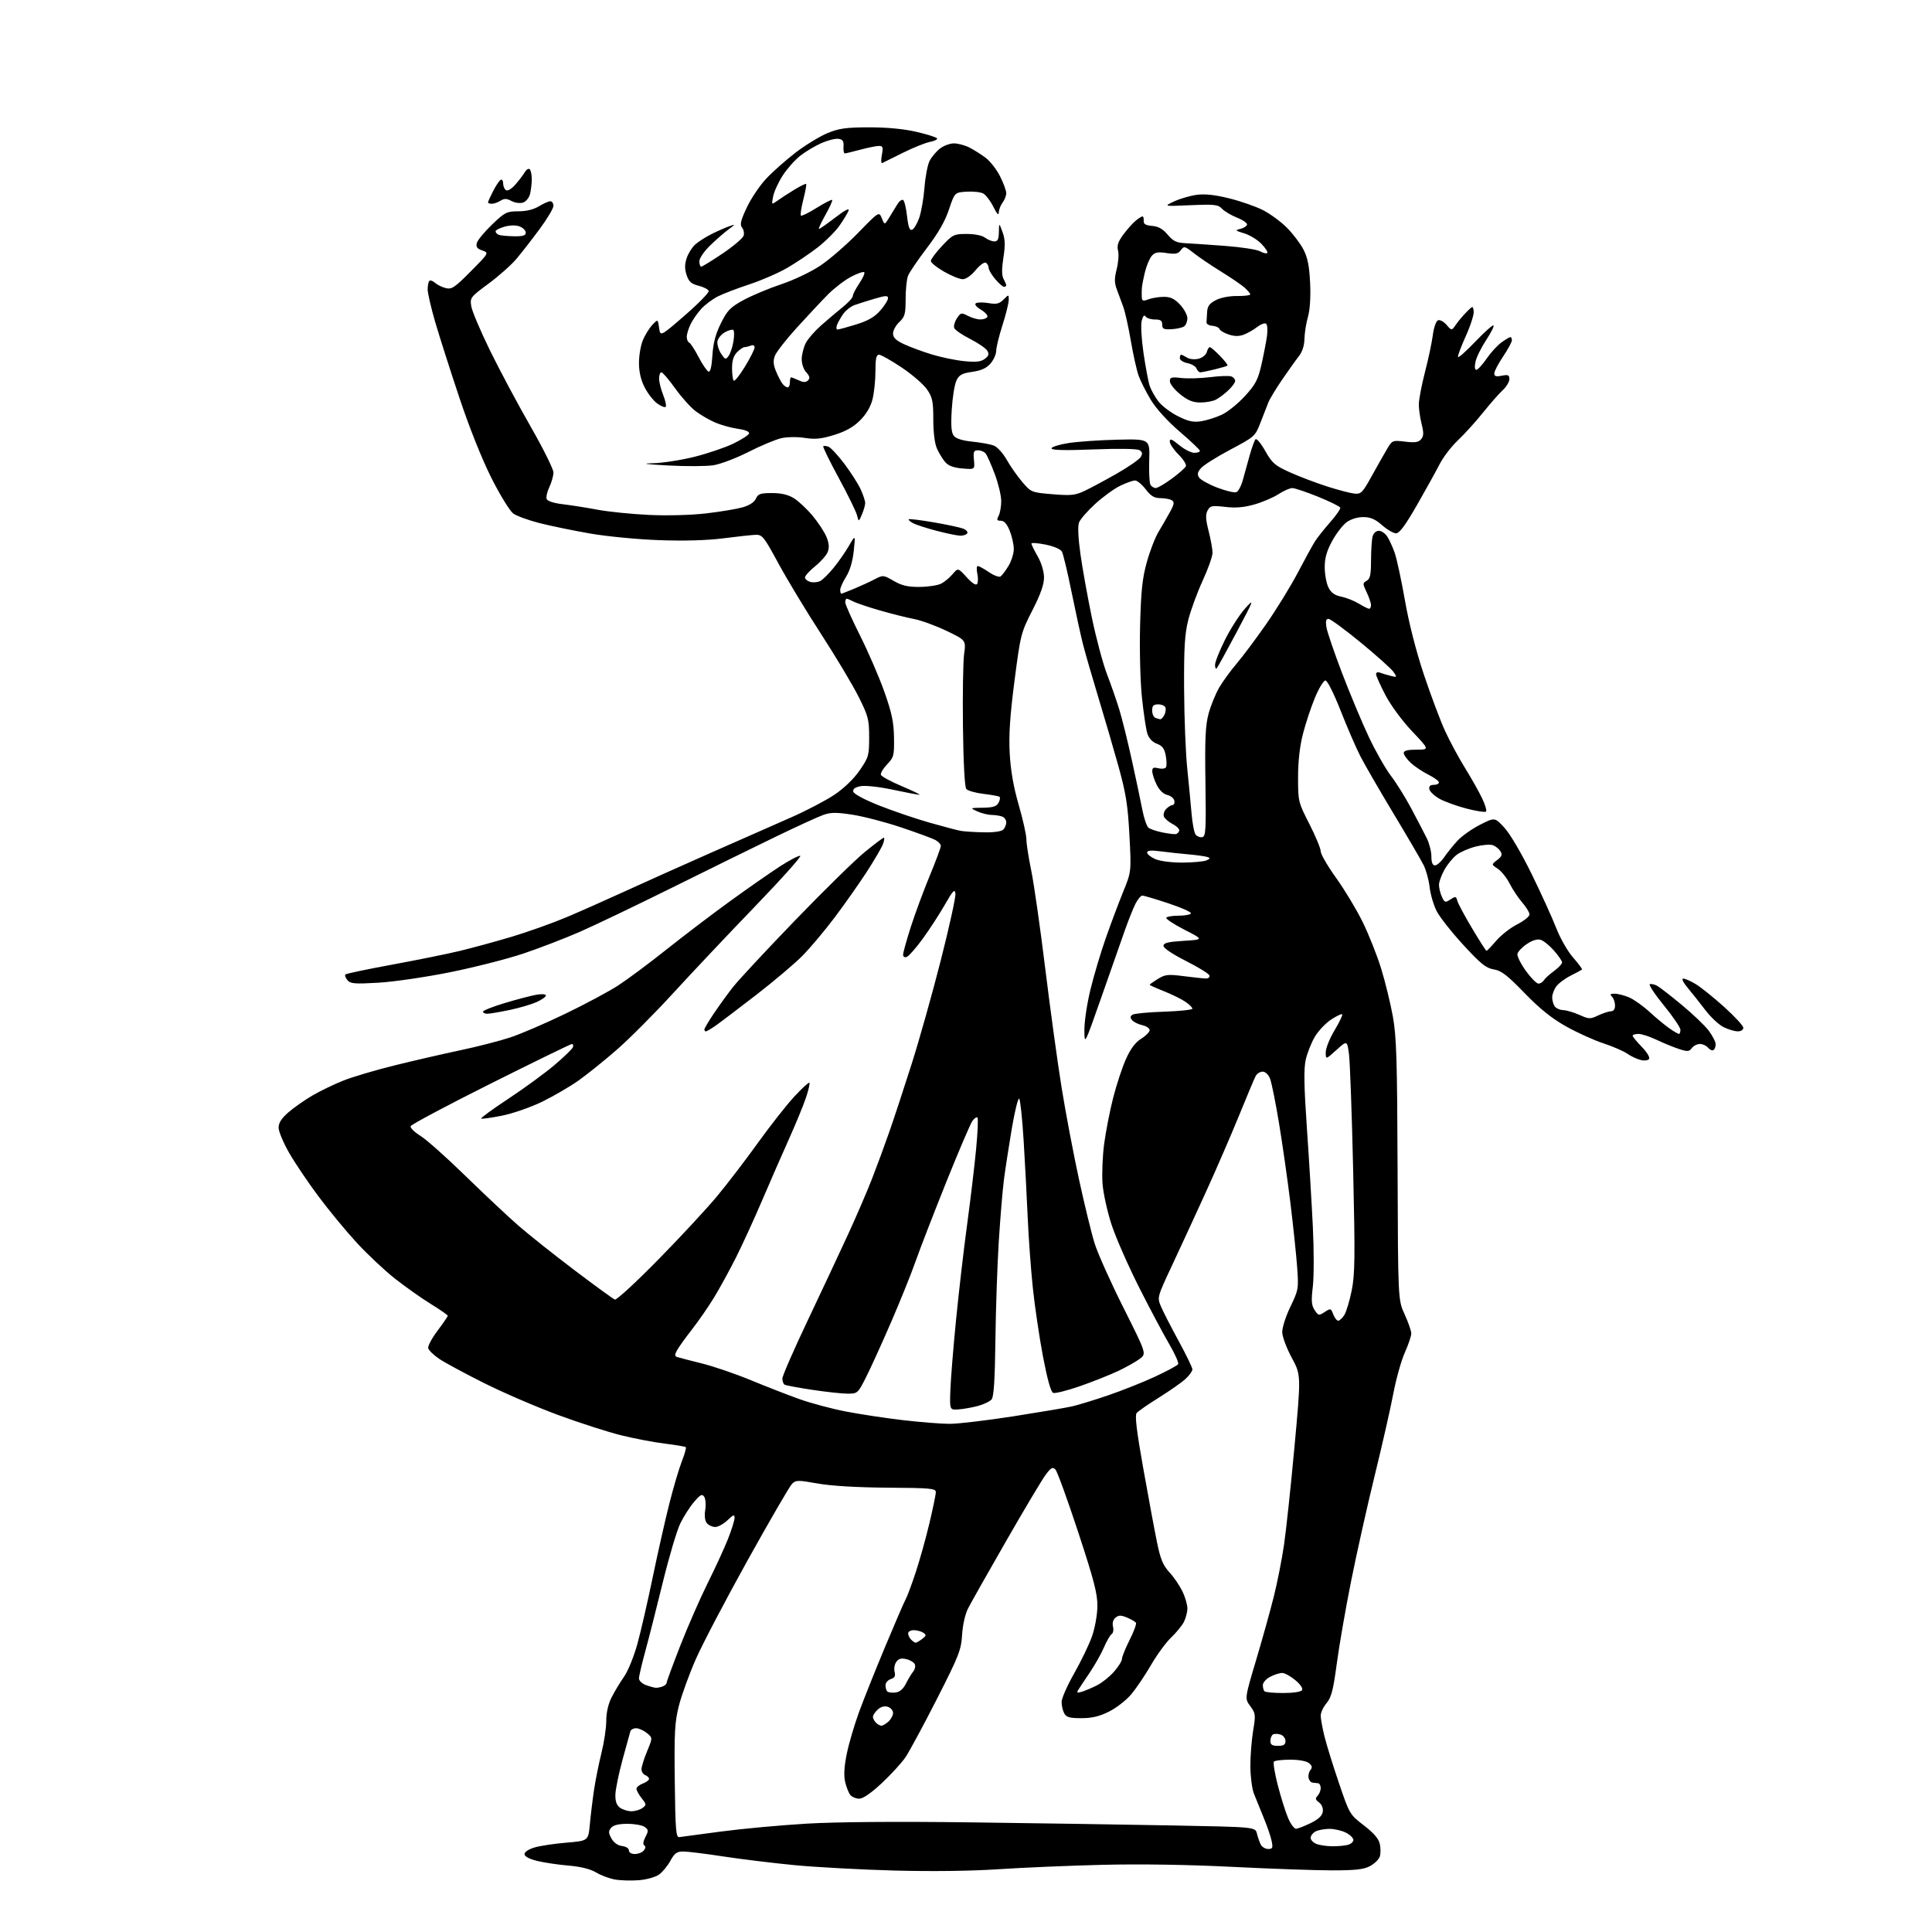 <?xml version="1.0" encoding="UTF-8" standalone="no"?>
<svg 
  version="1.1" 
  xmlns="http://www.w3.org/2000/svg" 
  xmlns:xlink="http://www.w3.org/1999/xlink" 
  xmlns:svg="http://www.w3.org/2000/svg"
  xmlns:rdf="http://www.w3.org/1999/02/22-rdf-syntax-ns#"
  xmlns:cc="http://creativecommons.org/ns#"
  xmlns:dc="http://purl.org/dc/elements/1.1/"
  viewBox="0 0 768 768"
  width="768"
  height="768"
>
<style>svg {background-color: white; }</style>"
<path stroke="none" fill="black" fill-rule="evenodd" d="M254.00,747.41C250.97,747.65 246.68,747.53 244.46,747.14C242.24,746.74 238.86,745.48 236.96,744.33C234.70,742.97 230.90,742.02 225.98,741.60C221.85,741.25 216.22,740.41 213.48,739.73C210.33,738.95 208.50,737.96 208.50,737.03C208.50,736.18 210.18,735.07 212.50,734.39C214.70,733.74 220.41,732.88 225.18,732.48C233.87,731.75 233.87,731.75 234.48,725.13C234.82,721.48 235.56,715.35 236.14,711.50C236.71,707.65 238.04,701.05 239.09,696.83C240.14,692.62 241.00,686.86 241.00,684.04C241.00,680.79 241.78,677.38 243.13,674.71C244.31,672.39 246.53,668.70 248.08,666.50C249.63,664.30 252.00,658.45 253.37,653.50C254.73,648.55 257.47,636.64 259.46,627.02C261.45,617.41 264.42,604.25 266.06,597.77C267.69,591.30 269.94,583.69 271.05,580.87C272.16,578.05 272.87,575.53 272.62,575.28C272.36,575.03 268.64,574.40 264.33,573.87C260.02,573.34 252.22,571.86 247.00,570.57C241.78,569.29 230.53,565.67 222.00,562.53C213.47,559.39 200.24,553.70 192.60,549.88C184.95,546.06 176.86,541.69 174.61,540.18C172.36,538.67 170.38,536.73 170.21,535.87C170.05,535.02 171.73,531.89 173.96,528.93C176.18,525.98 178.00,523.32 177.99,523.03C177.99,522.74 174.95,520.63 171.24,518.34C167.53,516.05 161.10,511.50 156.93,508.22C152.77,504.93 145.91,498.48 141.68,493.87C137.46,489.27 130.64,481.00 126.54,475.50C122.43,470.00 117.20,462.23 114.91,458.23C112.62,454.23 110.75,449.74 110.75,448.26C110.75,446.37 111.91,444.55 114.62,442.19C116.76,440.34 121.00,437.36 124.05,435.56C127.10,433.77 132.62,431.09 136.32,429.61C140.02,428.13 149.22,425.39 156.77,423.53C164.32,421.66 176.12,418.95 183.00,417.49C189.88,416.04 198.88,413.72 203.00,412.34C207.12,410.97 216.90,406.76 224.73,402.98C232.55,399.21 242.00,394.15 245.73,391.74C249.45,389.32 258.12,382.87 265.00,377.39C271.88,371.91 283.26,363.26 290.31,358.16C297.36,353.06 306.26,346.85 310.10,344.37C313.93,341.89 317.55,340.02 318.12,340.21C318.70,340.40 310.52,349.55 299.93,360.53C289.34,371.51 274.71,387.02 267.41,395.00C260.11,402.98 250.07,413.04 245.10,417.36C240.13,421.69 233.28,427.19 229.88,429.59C226.48,431.98 220.05,435.73 215.60,437.91C211.13,440.10 203.97,442.60 199.62,443.48C195.28,444.35 191.54,444.87 191.29,444.63C191.05,444.38 195.95,440.82 202.17,436.71C208.40,432.59 216.62,426.59 220.42,423.37C224.23,420.14 227.53,416.94 227.76,416.25C227.98,415.56 227.79,415.00 227.33,415.01C226.88,415.01 212.34,422.10 195.03,430.76C177.73,439.42 163.41,447.04 163.22,447.70C163.03,448.35 164.81,450.09 167.18,451.56C169.56,453.03 177.57,460.17 185.00,467.42C192.43,474.66 201.88,483.54 206.00,487.14C210.12,490.73 220.18,498.73 228.35,504.91C236.52,511.09 243.75,516.35 244.41,516.60C245.07,516.86 252.81,509.74 261.60,500.78C270.40,491.83 280.95,480.45 285.06,475.50C289.17,470.55 296.50,460.97 301.35,454.21C306.20,447.46 312.67,439.23 315.72,435.94C318.77,432.64 321.48,430.15 321.74,430.40C321.99,430.66 321.41,433.26 320.44,436.19C319.47,439.11 316.46,446.45 313.75,452.50C311.03,458.55 306.20,469.60 303.01,477.06C299.83,484.51 295.14,494.74 292.60,499.80C290.06,504.85 286.13,512.03 283.87,515.74C281.60,519.46 277.62,525.22 275.02,528.54C272.42,531.87 269.76,535.58 269.10,536.81C268.16,538.56 268.18,539.12 269.21,539.45C269.92,539.68 274.32,540.83 279.00,541.99C283.68,543.15 292.45,546.15 298.50,548.66C304.55,551.16 313.23,554.54 317.79,556.17C322.35,557.79 330.65,560.01 336.25,561.10C341.84,562.18 352.06,563.73 358.95,564.53C365.85,565.34 374.21,566.00 377.55,566.00C380.88,566.00 392.24,564.65 402.80,563.01C413.35,561.36 423.90,559.58 426.24,559.04C428.58,558.51 435.00,556.54 440.50,554.67C446.00,552.79 454.38,549.46 459.11,547.26C463.85,545.06 467.99,542.82 468.32,542.29C468.65,541.76 467.08,538.21 464.85,534.41C462.61,530.61 457.24,520.52 452.93,512.00C448.62,503.48 443.68,492.26 441.95,487.09C440.23,481.91 438.58,474.48 438.28,470.58C437.99,466.68 438.27,459.53 438.92,454.70C439.56,449.87 441.16,441.67 442.48,436.47C443.80,431.27 446.09,424.31 447.58,421.00C449.43,416.87 451.33,414.34 453.64,412.91C455.49,411.77 457.00,410.23 457.00,409.50C457.00,408.76 455.68,407.87 454.07,407.52C452.46,407.16 450.64,406.27 450.02,405.52C449.19,404.52 449.23,403.97 450.20,403.35C450.92,402.90 456.56,402.36 462.75,402.16C468.94,401.95 474.00,401.41 474.00,400.96C474.00,400.51 472.76,399.28 471.25,398.24C469.74,397.20 465.91,395.31 462.75,394.05C459.59,392.80 457.00,391.63 457.00,391.47C457.00,391.30 458.47,390.26 460.26,389.15C463.15,387.36 464.30,387.23 470.51,388.03C474.35,388.53 478.33,388.95 479.33,388.97C480.36,388.99 480.99,388.45 480.76,387.75C480.54,387.06 476.34,384.48 471.43,382.00C466.16,379.34 462.50,376.89 462.50,376.00C462.50,374.83 464.28,374.39 470.50,374.00C478.50,373.50 478.50,373.50 470.81,369.56C466.58,367.39 463.34,365.26 463.62,364.81C463.89,364.36 466.09,364.00 468.50,364.00C470.91,364.00 473.13,363.60 473.43,363.12C473.72,362.64 469.73,360.84 464.56,359.12C459.38,357.40 454.67,356.00 454.10,356.00C453.52,356.00 452.30,357.44 451.39,359.21C450.48,360.98 448.47,366.04 446.92,370.46C445.38,374.88 441.19,386.82 437.61,397.00C431.11,415.50 431.11,415.50 431.06,409.50C431.03,406.20 432.10,399.00 433.44,393.50C434.77,388.00 437.50,378.82 439.50,373.10C441.50,367.39 444.62,359.06 446.44,354.60C449.74,346.50 449.74,346.50 448.96,332.00C448.32,319.94 447.58,315.31 444.57,304.50C442.58,297.35 438.97,284.98 436.54,277.00C434.12,269.02 431.41,259.65 430.52,256.18C429.63,252.70 427.59,243.34 425.97,235.37C424.36,227.41 422.63,220.16 422.12,219.25C421.58,218.29 418.84,217.13 415.60,216.48C412.52,215.86 410.00,215.68 410.00,216.08C410.00,216.47 411.12,218.75 412.49,221.15C413.97,223.74 414.99,227.12 415.01,229.50C415.03,232.33 413.68,236.16 410.38,242.63C405.84,251.54 405.67,252.19 403.28,270.63C401.47,284.63 400.98,292.08 401.38,299.50C401.75,306.32 402.89,312.83 404.96,320.00C406.63,325.77 408.00,331.89 408.00,333.59C408.00,335.29 408.87,340.92 409.94,346.09C411.01,351.27 413.51,368.77 415.50,385.00C417.49,401.23 420.43,422.60 422.03,432.50C423.63,442.40 426.72,458.73 428.91,468.78C431.09,478.83 433.89,490.31 435.13,494.28C436.37,498.25 441.51,509.73 446.56,519.78C455.73,538.07 455.73,538.07 453.19,540.07C451.79,541.17 447.91,543.36 444.57,544.95C441.23,546.53 434.35,549.27 429.28,551.03C424.20,552.79 419.42,553.99 418.65,553.70C417.75,553.35 416.33,548.30 414.62,539.33C413.17,531.72 411.35,519.42 410.57,512.00C409.79,504.57 408.87,491.98 408.53,484.00C408.18,476.02 407.46,462.31 406.92,453.52C406.38,444.73 405.58,437.18 405.15,436.75C404.71,436.31 403.38,441.70 402.19,448.73C401.01,455.75 399.60,464.88 399.07,469.00C398.54,473.12 397.62,484.15 397.03,493.50C396.45,502.85 395.84,520.47 395.69,532.65C395.50,548.31 395.06,555.23 394.19,556.27C393.51,557.09 391.06,558.26 388.73,558.89C386.40,559.51 382.93,560.13 381.00,560.26C377.50,560.50 377.50,560.50 377.79,552.50C377.95,548.10 378.97,535.50 380.06,524.50C381.15,513.50 383.13,496.40 384.48,486.50C385.82,476.60 387.42,463.17 388.03,456.66C388.65,450.15 388.89,444.55 388.56,444.23C388.24,443.91 387.34,444.51 386.56,445.57C385.78,446.63 381.08,457.62 376.11,470.00C371.15,482.38 365.68,496.49 363.97,501.37C362.26,506.25 357.91,517.05 354.31,525.37C350.71,533.69 346.24,543.54 344.37,547.25C341.03,553.89 340.91,554.00 336.98,554.00C334.78,554.00 328.43,553.32 322.87,552.48C317.30,551.64 312.35,550.72 311.87,550.42C311.39,550.12 311.00,549.03 311.00,548.00C311.00,546.96 315.55,536.53 321.12,524.81C326.68,513.09 333.89,497.71 337.14,490.64C340.39,483.57 344.66,473.67 346.62,468.64C348.58,463.61 351.67,455.23 353.49,450.00C355.32,444.77 359.32,432.62 362.38,422.99C365.44,413.37 370.68,394.73 374.02,381.58C377.37,368.42 379.97,356.57 379.80,355.23C379.55,353.21 378.86,353.93 375.58,359.65C373.42,363.42 369.48,369.49 366.81,373.15C364.14,376.81 361.29,380.06 360.48,380.37C359.59,380.71 359.00,380.36 359.00,379.48C359.00,378.68 360.37,373.74 362.05,368.50C363.73,363.27 367.10,354.15 369.54,348.24C371.99,342.33 373.99,336.95 373.99,336.29C374.00,335.62 373.03,334.55 371.83,333.91C370.64,333.27 364.53,331.02 358.24,328.91C351.96,326.80 343.23,324.53 338.86,323.86C332.38,322.86 330.20,322.89 327.20,323.97C325.16,324.70 316.75,328.55 308.50,332.54C300.25,336.52 281.80,345.59 267.50,352.69C253.20,359.78 236.55,367.76 230.50,370.41C224.45,373.05 214.32,376.95 208.00,379.07C201.68,381.19 188.62,384.51 179.00,386.46C169.38,388.40 156.54,390.28 150.49,390.64C140.93,391.19 139.29,391.06 138.10,389.61C137.34,388.70 136.98,387.68 137.31,387.36C137.64,387.03 145.91,385.29 155.70,383.49C165.49,381.69 177.55,379.25 182.50,378.07C187.45,376.89 196.81,374.34 203.29,372.41C209.78,370.47 219.68,366.94 225.29,364.57C230.91,362.19 241.12,357.66 248.00,354.50C254.88,351.34 270.18,344.48 282.00,339.25C293.82,334.03 308.45,327.58 314.50,324.92C320.55,322.26 328.31,318.20 331.74,315.89C335.58,313.30 339.42,309.59 341.74,306.22C345.29,301.06 345.50,300.33 345.50,293.05C345.50,286.00 345.15,284.64 341.28,276.92C338.96,272.29 332.25,261.07 326.37,252.00C320.48,242.93 312.87,230.32 309.45,224.00C303.68,213.34 303.02,212.51 300.36,212.60C298.79,212.66 293.02,213.28 287.54,213.99C281.11,214.82 272.08,215.08 262.04,214.72C253.38,214.41 241.19,213.24 234.50,212.07C227.90,210.92 218.90,209.06 214.50,207.95C210.10,206.83 205.39,205.11 204.03,204.13C202.67,203.14 198.78,196.81 195.38,190.07C191.61,182.59 186.62,170.12 182.63,158.15C179.02,147.34 174.70,133.83 173.03,128.12C171.36,122.41 170.00,116.52 170.00,115.04C170.00,113.55 170.30,112.03 170.67,111.66C171.04,111.30 172.05,111.64 172.92,112.42C173.79,113.20 175.71,114.15 177.19,114.52C179.57,115.11 180.73,114.33 187.15,107.85C194.41,100.52 194.41,100.52 191.70,99.56C189.61,98.83 189.12,98.14 189.56,96.56C189.87,95.42 192.60,92.14 195.61,89.25C200.71,84.37 201.44,84.00 206.02,84.00C209.19,84.00 212.12,83.29 214.23,82.00C216.03,80.91 218.06,80.01 218.75,80.00C219.44,80.00 220.00,80.82 220.00,81.83C220.00,82.83 217.52,86.99 214.49,91.08C211.47,95.16 207.34,100.47 205.32,102.87C203.30,105.28 198.30,109.72 194.21,112.75C186.97,118.10 186.79,118.33 187.35,121.79C187.67,123.74 191.03,131.67 194.83,139.42C198.63,147.16 205.84,160.68 210.87,169.45C215.89,178.22 220.00,186.48 220.00,187.80C220.00,189.12 219.28,191.72 218.39,193.59C217.50,195.46 217.02,197.61 217.31,198.37C217.63,199.20 220.15,200.02 223.67,200.43C226.88,200.81 233.10,201.79 237.50,202.61C241.90,203.44 251.12,204.37 258.00,204.69C265.33,205.03 274.72,204.78 280.71,204.08C286.33,203.43 292.85,202.34 295.21,201.67C297.93,200.89 299.86,199.62 300.49,198.22C301.33,196.32 302.26,196.00 306.87,196.00C310.56,196.00 313.31,196.65 315.58,198.05C317.40,199.18 320.72,202.28 322.96,204.95C325.19,207.62 327.69,211.40 328.50,213.35C329.55,215.85 329.71,217.63 329.05,219.36C328.54,220.70 326.30,223.28 324.06,225.07C321.83,226.87 320.00,228.88 320.00,229.55C320.00,230.22 320.97,231.02 322.16,231.33C323.35,231.64 325.12,231.47 326.09,230.95C327.07,230.43 329.43,228.09 331.35,225.75C333.27,223.41 336.01,219.47 337.45,217.00C340.06,212.50 340.06,212.50 339.38,219.00C338.94,223.14 337.84,226.85 336.35,229.23C335.06,231.28 334.00,233.64 334.00,234.48C334.00,235.32 334.19,236.00 334.42,236.00C334.65,236.00 337.01,235.09 339.67,233.97C342.33,232.86 345.98,231.17 347.79,230.22C351.00,228.55 351.19,228.56 355.29,230.93C358.53,232.80 360.90,233.35 365.58,233.31C368.92,233.28 372.75,232.70 374.08,232.03C375.41,231.36 377.47,229.66 378.66,228.25C380.82,225.69 380.82,225.69 384.28,229.47C386.52,231.92 387.98,232.84 388.44,232.10C388.83,231.47 388.85,229.61 388.49,227.98C388.14,226.34 388.22,225.00 388.69,225.00C389.15,225.00 391.14,226.09 393.09,227.42C395.05,228.75 397.12,229.53 397.70,229.17C398.28,228.80 399.70,226.93 400.87,225.00C402.04,223.07 402.99,220.05 403.00,218.27C403.00,216.49 402.28,213.23 401.39,211.02C400.29,208.27 399.17,207.00 397.86,207.00C396.26,207.00 396.11,206.67 396.96,205.07C397.53,204.00 398.00,201.36 398.00,199.18C398.00,197.01 396.84,192.15 395.41,188.37C393.99,184.59 392.36,180.94 391.79,180.25C391.22,179.56 389.86,179.00 388.77,179.00C387.08,179.00 386.84,179.56 387.16,182.83C387.52,186.66 387.52,186.66 382.51,186.22C379.00,185.91 376.96,185.14 375.69,183.64C374.69,182.46 373.23,180.05 372.44,178.28C371.56,176.32 371.00,171.82 371.00,166.76C371.00,159.58 370.67,157.97 368.52,154.82C367.16,152.82 362.62,148.89 358.44,146.09C354.26,143.29 350.20,141.00 349.42,141.00C348.34,141.00 348.00,142.57 348.00,147.56C348.00,151.16 347.48,156.19 346.84,158.72C346.09,161.71 344.36,164.64 341.90,167.10C339.24,169.76 336.18,171.48 331.62,172.89C326.50,174.47 324.02,174.72 319.95,174.08C317.06,173.62 312.95,173.66 310.64,174.17C308.36,174.68 302.49,177.13 297.60,179.62C292.70,182.11 286.40,184.51 283.60,184.94C280.79,185.38 272.65,185.42 265.50,185.03C256.47,184.54 254.64,184.27 259.50,184.15C263.35,184.05 270.77,182.91 276.00,181.60C281.23,180.30 288.18,177.94 291.45,176.37C294.72,174.79 297.56,172.97 297.76,172.32C297.98,171.59 296.31,170.88 293.31,170.46C290.66,170.08 286.59,168.96 284.27,167.95C281.94,166.95 278.42,164.89 276.44,163.39C274.47,161.88 270.82,157.80 268.34,154.32C265.86,150.85 263.41,148.00 262.91,148.00C262.41,148.00 262.00,149.12 262.00,150.48C262.00,151.84 262.73,154.79 263.63,157.02C264.52,159.26 264.96,161.37 264.61,161.72C264.26,162.08 262.74,161.47 261.23,160.37C259.73,159.28 257.49,156.40 256.25,153.98C254.75,151.04 254.00,147.80 254.00,144.26C254.00,141.33 254.70,137.27 255.55,135.23C256.40,133.19 258.09,130.47 259.30,129.17C261.50,126.82 261.50,126.82 262.00,130.32C262.50,133.82 262.50,133.82 272.30,125.31C277.69,120.63 281.93,116.28 281.72,115.65C281.52,115.02 279.70,114.09 277.70,113.58C274.79,112.85 273.82,111.98 272.94,109.33C272.14,106.91 272.15,105.09 272.95,102.65C273.56,100.80 275.06,98.38 276.28,97.26C277.50,96.14 280.43,94.26 282.78,93.08C285.14,91.89 288.29,90.50 289.78,89.98C292.50,89.04 292.50,89.04 289.50,91.27C287.85,92.50 284.59,95.35 282.25,97.62C279.87,99.93 278.00,102.67 278.00,103.87C278.00,105.04 278.34,106.00 278.75,106.00C279.16,106.00 282.99,103.64 287.26,100.76C291.52,97.88 295.27,94.71 295.59,93.72C295.91,92.72 295.63,91.26 294.98,90.47C294.04,89.34 294.42,87.70 296.83,82.55C298.50,78.98 301.98,73.79 304.57,71.03C307.15,68.27 312.47,63.56 316.38,60.57C320.30,57.59 325.98,54.13 329.00,52.89C333.55,51.02 336.40,50.63 345.50,50.62C352.60,50.61 359.25,51.24 364.25,52.40C368.52,53.39 372.23,54.56 372.49,54.99C372.76,55.43 371.51,56.06 369.70,56.40C367.90,56.74 363.06,58.68 358.96,60.72C354.86,62.76 351.13,64.60 350.68,64.82C350.24,65.03 350.17,63.59 350.55,61.61C351.13,58.51 350.96,58.00 349.36,58.01C348.34,58.02 345.02,58.69 342.00,59.50C338.98,60.31 336.19,60.98 335.81,60.99C335.43,60.99 335.21,59.76 335.31,58.25C335.46,56.10 335.02,55.43 333.29,55.19C332.07,55.01 329.00,55.79 326.46,56.91C323.92,58.04 320.12,60.32 318.02,61.98C315.92,63.65 312.81,67.17 311.11,69.82C309.41,72.47 307.71,76.18 307.34,78.06C306.66,81.47 306.66,81.47 309.08,79.74C310.41,78.79 313.43,76.83 315.80,75.39C318.16,73.94 320.26,72.92 320.46,73.13C320.66,73.33 320.15,76.13 319.33,79.34C318.52,82.55 318.08,85.41 318.37,85.70C318.65,85.99 321.47,84.61 324.63,82.63C327.79,80.66 330.57,79.24 330.81,79.47C331.05,79.71 329.83,82.40 328.11,85.45C326.39,88.50 325.25,91.00 325.57,91.00C325.89,91.00 328.81,88.95 332.06,86.45C335.83,83.56 337.74,82.56 337.32,83.70C336.96,84.69 335.33,87.40 333.69,89.72C332.05,92.04 328.19,95.90 325.10,98.30C322.02,100.70 316.58,104.37 313.02,106.44C309.45,108.52 302.61,111.49 297.82,113.06C293.02,114.63 287.39,116.79 285.30,117.86C283.21,118.94 280.31,121.10 278.86,122.66C277.41,124.22 275.50,126.94 274.61,128.70C273.73,130.46 273.00,132.79 273.00,133.87C273.00,134.95 273.42,135.98 273.94,136.17C274.45,136.35 276.14,138.94 277.70,141.92C279.25,144.90 281.03,147.51 281.65,147.72C282.38,147.96 282.91,145.73 283.19,141.29C283.49,136.40 284.43,132.84 286.55,128.55C289.11,123.38 290.29,122.16 295.50,119.31C298.80,117.50 305.56,114.67 310.52,113.01C315.63,111.30 322.41,108.06 326.17,105.54C329.81,103.10 336.54,97.26 341.11,92.57C349.42,84.04 349.42,84.04 350.53,86.76C351.64,89.48 351.64,89.48 353.48,86.49C354.50,84.85 355.95,82.47 356.71,81.22C357.47,79.96 358.50,79.19 359.00,79.50C359.50,79.81 360.21,82.71 360.57,85.95C361.06,90.27 361.60,91.71 362.57,91.33C363.30,91.05 364.57,88.95 365.38,86.66C366.20,84.37 367.15,78.94 367.49,74.59C367.83,70.24 368.75,65.44 369.54,63.93C370.32,62.42 372.15,60.24 373.61,59.09C375.08,57.94 377.58,57.00 379.18,57.00C380.79,57.00 383.54,57.73 385.30,58.62C387.06,59.51 389.97,61.34 391.76,62.68C393.56,64.02 396.15,67.33 397.51,70.03C398.88,72.73 400.00,75.76 400.00,76.78C400.00,77.79 399.34,79.49 398.53,80.56C397.72,81.63 397.05,83.40 397.03,84.50C397.01,85.82 396.28,85.04 394.88,82.22C393.72,79.87 391.90,77.48 390.85,76.92C389.79,76.35 386.81,76.03 384.22,76.20C379.50,76.50 379.50,76.50 377.23,83.28C375.68,87.94 372.92,92.74 368.41,98.65C364.81,103.38 361.44,108.34 360.93,109.69C360.42,111.03 360.00,115.17 360.00,118.89C360.00,124.81 359.69,125.94 357.50,128.00C356.12,129.29 355.00,131.35 355.00,132.56C355.00,134.19 356.13,135.31 359.25,136.77C361.59,137.87 366.55,139.71 370.27,140.86C374.00,142.01 379.85,143.22 383.27,143.56C388.04,144.03 389.97,143.81 391.50,142.64C393.07,141.45 393.27,140.74 392.44,139.38C391.85,138.43 388.78,136.33 385.62,134.72C382.45,133.12 379.62,131.17 379.32,130.39C379.02,129.62 379.50,127.89 380.38,126.55C381.88,124.26 382.15,124.20 384.74,125.55C386.26,126.34 388.49,126.99 389.69,126.99C390.90,127.00 392.16,126.56 392.49,126.02C392.83,125.47 391.69,124.17 389.97,123.13C388.03,121.95 387.26,120.96 387.95,120.53C388.57,120.15 390.82,120.13 392.96,120.49C396.12,121.03 397.24,120.76 398.92,119.08C401.00,117.00 401.00,117.00 400.99,119.25C400.98,120.49 399.86,125.00 398.49,129.29C397.12,133.57 396.00,138.16 396.00,139.48C396.00,140.81 394.99,143.06 393.75,144.50C392.14,146.36 390.09,147.30 386.51,147.81C382.39,148.40 381.29,149.00 380.19,151.29C379.46,152.81 378.63,157.98 378.34,162.78C377.94,169.23 378.16,171.95 379.15,173.23C380.04,174.36 382.56,175.16 386.50,175.56C389.80,175.89 393.63,176.59 395.01,177.10C396.42,177.63 398.69,180.12 400.19,182.77C401.65,185.37 404.45,189.36 406.40,191.63C409.90,195.71 410.06,195.77 418.39,196.46C425.74,197.07 427.40,196.90 431.17,195.12C433.55,194.00 439.28,190.92 443.90,188.29C448.52,185.65 452.80,182.70 453.40,181.72C454.25,180.35 454.16,179.72 453.00,178.97C452.08,178.37 445.07,178.25 434.75,178.65C423.18,179.10 418.00,178.98 418.00,178.24C418.00,177.66 421.04,176.70 424.75,176.12C428.46,175.54 437.26,174.94 444.30,174.78C457.10,174.50 457.10,174.50 456.83,183.00C456.68,187.68 456.91,192.06 457.34,192.75C457.77,193.44 458.71,194.00 459.43,194.00C460.16,194.00 463.04,192.31 465.85,190.25C468.65,188.19 471.16,185.96 471.42,185.30C471.69,184.64 470.35,182.55 468.45,180.65C466.55,178.75 465.00,176.45 465.00,175.53C465.00,174.21 465.80,174.51 468.73,176.93C470.78,178.62 473.48,180.00 474.73,180.00C475.98,180.00 477.00,179.66 477.00,179.24C477.00,178.82 473.40,175.40 469.00,171.63C464.15,167.47 459.63,162.51 457.50,159.00C455.57,155.82 453.36,151.44 452.59,149.26C451.82,147.08 450.44,140.85 449.51,135.41C448.58,129.97 447.24,123.94 446.53,122.01C445.82,120.08 444.67,116.97 443.97,115.10C442.96,112.40 442.95,110.72 443.90,106.99C444.57,104.41 444.81,101.09 444.44,99.63C443.94,97.62 444.45,96.07 446.54,93.24C448.07,91.18 450.25,88.72 451.41,87.77C452.56,86.82 453.79,86.03 454.14,86.02C454.49,86.01 454.72,86.79 454.64,87.75C454.53,89.06 455.38,89.58 458.00,89.80C460.49,90.01 462.27,91.02 464.16,93.28C466.31,95.84 467.65,96.49 471.16,96.67C473.55,96.79 480.68,97.27 487.00,97.75C493.32,98.22 499.55,99.18 500.84,99.88C502.12,100.59 503.44,100.90 503.76,100.57C504.09,100.25 503.06,98.62 501.47,96.97C499.88,95.31 496.79,93.42 494.59,92.76C491.04,91.70 490.87,91.50 492.98,91.01C494.28,90.70 495.52,89.95 495.72,89.35C495.92,88.74 494.15,87.48 491.79,86.54C489.43,85.60 486.72,83.99 485.76,82.97C484.22,81.32 482.82,81.16 473.26,81.57C462.50,82.04 462.50,82.04 466.77,80.05C469.12,78.96 473.17,77.78 475.77,77.44C479.01,77.01 483.07,77.46 488.68,78.86C493.18,79.98 499.19,82.07 502.02,83.51C504.86,84.95 509.13,88.08 511.52,90.47C513.91,92.85 516.88,96.76 518.12,99.15C519.82,102.43 520.47,105.71 520.79,112.50C521.06,118.13 520.73,123.18 519.92,126.00C519.21,128.47 518.59,132.40 518.54,134.71C518.48,137.44 517.67,139.91 516.24,141.71C515.03,143.25 512.05,147.43 509.61,151.00C507.18,154.57 504.73,158.62 504.18,160.00C503.63,161.38 502.22,164.97 501.06,168.00C498.98,173.40 498.76,173.60 489.19,178.68C483.82,181.53 478.57,184.82 477.51,185.99C476.03,187.62 475.83,188.51 476.64,189.80C477.23,190.72 480.48,192.54 483.88,193.84C487.27,195.13 490.69,195.95 491.47,195.65C492.25,195.35 493.41,193.17 494.05,190.80C494.70,188.44 495.92,184.03 496.77,181.00C497.62,177.97 498.66,175.11 499.08,174.63C499.50,174.15 501.24,176.22 502.94,179.24C505.69,184.11 506.78,185.06 512.77,187.76C516.47,189.43 523.10,191.95 527.50,193.36C531.90,194.77 536.80,196.05 538.39,196.21C541.05,196.48 541.62,195.89 545.42,189.00C547.70,184.88 550.45,180.03 551.53,178.22C553.44,175.05 553.65,174.97 558.55,175.56C562.49,176.04 563.90,175.83 564.92,174.59C565.96,173.34 566.00,172.07 565.12,168.56C564.50,166.12 564.00,162.61 564.00,160.76C564.00,158.92 565.10,153.15 566.44,147.95C567.79,142.75 569.20,136.10 569.58,133.16C569.98,130.13 570.87,127.60 571.64,127.31C572.39,127.02 573.92,127.85 575.03,129.14C577.05,131.50 577.05,131.50 578.78,129.00C579.72,127.62 581.62,125.38 583.00,124.00C585.50,121.50 585.50,121.50 585.82,123.74C585.99,124.97 584.56,129.45 582.63,133.71C580.70,137.97 579.34,141.67 579.61,141.95C579.89,142.22 583.04,139.38 586.63,135.63C590.22,131.88 593.40,129.06 593.70,129.37C594.00,129.67 592.67,132.30 590.75,135.21C588.83,138.12 586.93,141.96 586.55,143.75C586.11,145.77 586.23,147.00 586.87,147.00C587.44,147.00 589.28,145.00 590.95,142.57C592.63,140.13 595.31,137.20 596.91,136.07C598.50,134.93 600.08,134.00 600.40,134.00C600.73,134.00 601.00,134.57 601.00,135.26C601.00,135.96 599.42,138.87 597.50,141.72C595.58,144.58 594.00,147.60 594.00,148.44C594.00,149.58 594.72,149.81 597.00,149.35C599.51,148.85 600.00,149.07 600.00,150.70C600.00,151.77 598.82,153.74 597.38,155.08C595.93,156.41 592.39,160.44 589.50,164.04C586.61,167.64 582.12,172.59 579.53,175.04C576.94,177.49 573.68,181.75 572.28,184.50C570.88,187.25 566.83,194.56 563.28,200.75C558.66,208.81 556.30,212.00 554.95,212.00C553.92,212.00 551.42,210.55 549.39,208.77C546.63,206.34 544.78,205.55 541.90,205.55C539.62,205.55 536.96,206.37 535.29,207.60C533.76,208.73 531.17,212.10 529.54,215.08C527.38,219.05 526.59,221.84 526.60,225.50C526.60,228.25 527.26,231.83 528.05,233.46C529.11,235.62 530.49,236.62 533.17,237.18C535.20,237.59 538.35,238.85 540.17,239.96C542.00,241.08 543.84,241.99 544.25,242.00C544.66,242.00 545.00,241.34 545.00,240.53C545.00,239.73 544.22,237.44 543.27,235.45C541.64,232.02 541.64,231.78 543.27,230.87C544.66,230.09 545.00,228.47 545.01,222.70C545.02,218.74 545.30,214.49 545.63,213.25C545.98,211.94 547.01,211.00 548.09,211.00C549.12,211.00 550.62,212.02 551.44,213.27C552.26,214.51 553.60,217.44 554.42,219.77C555.24,222.11 557.06,230.58 558.47,238.59C560.05,247.67 562.91,258.85 566.04,268.23C568.81,276.51 572.61,286.62 574.49,290.68C576.37,294.75 579.91,301.32 582.37,305.29C584.83,309.25 587.86,314.63 589.11,317.23C590.36,319.83 591.08,322.25 590.72,322.61C590.36,322.97 586.88,322.44 582.99,321.43C579.09,320.42 574.24,318.66 572.21,317.52C570.18,316.38 568.37,314.67 568.19,313.72C567.96,312.54 568.50,312.00 569.93,312.00C571.07,312.00 572.00,311.56 572.00,311.02C572.00,310.48 570.09,309.08 567.75,307.91C565.41,306.74 562.26,304.62 560.75,303.20C559.24,301.79 558.00,300.04 558.00,299.31C558.00,298.40 559.56,298.00 563.13,298.00C568.25,298.00 568.25,298.00 561.38,290.75C557.43,286.59 552.90,280.46 550.75,276.35C548.69,272.42 547.00,268.66 547.00,268.00C547.00,267.30 547.68,267.05 548.59,267.40C549.47,267.73 551.37,268.31 552.83,268.67C555.36,269.31 555.41,269.25 553.98,267.14C553.17,265.94 547.33,260.70 541.00,255.49C534.67,250.29 528.88,246.03 528.12,246.02C527.11,246.00 526.88,246.90 527.28,249.36C527.58,251.21 530.39,259.43 533.51,267.61C536.64,275.80 541.41,287.20 544.13,292.95C546.85,298.71 550.82,305.68 552.95,308.45C555.08,311.23 558.73,317.10 561.07,321.50C563.41,325.90 566.15,331.17 567.16,333.20C568.17,335.24 569.00,338.50 569.00,340.45C569.00,342.86 569.46,344.00 570.43,344.00C571.22,344.00 572.87,342.54 574.09,340.75C575.32,338.96 577.71,336.00 579.41,334.16C581.11,332.32 585.13,329.48 588.35,327.85C594.19,324.87 594.19,324.87 598.04,329.04C600.24,331.43 604.83,339.23 608.81,347.35C612.62,355.13 617.03,364.82 618.61,368.88C620.22,373.02 623.18,378.19 625.36,380.67C627.50,383.10 629.08,385.24 628.87,385.42C628.67,385.60 626.62,386.70 624.32,387.86C622.01,389.02 619.43,390.98 618.57,392.21C617.70,393.44 617.01,395.36 617.02,396.47C617.02,397.59 617.45,399.16 617.96,399.96C618.47,400.77 620.01,401.48 621.39,401.54C622.77,401.60 625.70,402.46 627.91,403.46C631.66,405.15 632.14,405.16 635.36,403.63C637.25,402.74 639.52,402.00 640.40,402.00C641.40,402.00 642.00,401.14 642.00,399.70C642.00,398.44 641.46,396.86 640.80,396.20C639.87,395.27 640.10,395.00 641.83,395.00C643.06,395.00 645.62,395.65 647.51,396.44C649.41,397.23 653.10,399.85 655.73,402.26C658.35,404.67 661.92,407.62 663.65,408.82C665.39,410.02 667.08,411.00 667.40,411.00C667.73,411.00 668.00,410.27 668.00,409.37C668.00,408.47 665.03,404.10 661.40,399.65C657.77,395.21 655.27,391.41 655.84,391.22C656.42,391.03 657.70,391.31 658.69,391.84C659.69,392.37 664.10,395.79 668.50,399.44C672.90,403.08 677.74,407.71 679.25,409.71C680.76,411.72 682.00,414.15 682.00,415.12C682.00,416.09 681.60,417.13 681.11,417.43C680.63,417.73 679.67,417.31 678.99,416.49C678.31,415.67 676.85,415.00 675.74,415.00C674.63,415.00 673.18,415.73 672.53,416.63C671.49,418.06 670.83,418.10 667.42,416.99C665.26,416.29 661.28,414.66 658.56,413.36C655.85,412.06 652.58,411.00 651.31,411.00C650.04,411.00 649.00,411.32 649.00,411.71C649.00,412.10 650.63,414.08 652.61,416.12C654.60,418.15 655.93,420.31 655.55,420.91C655.16,421.55 653.75,421.74 652.19,421.36C650.71,421.00 648.29,419.86 646.82,418.83C645.34,417.80 641.06,415.95 637.32,414.72C633.57,413.49 626.90,410.47 622.50,407.99C616.79,404.79 612.07,400.99 606.00,394.72C599.11,387.61 596.80,385.83 593.79,385.35C590.72,384.85 588.65,383.19 581.69,375.62C577.07,370.60 572.30,364.55 571.09,362.18C569.88,359.80 568.63,355.53 568.30,352.68C567.98,349.83 566.91,345.88 565.91,343.90C564.92,341.92 559.55,332.72 553.97,323.45C548.39,314.18 542.43,303.87 540.73,300.55C539.03,297.22 535.52,289.10 532.92,282.50C530.21,275.61 527.63,270.50 526.88,270.50C526.15,270.50 524.28,273.57 522.72,277.33C521.16,281.08 519.01,287.57 517.94,291.74C516.67,296.68 516.00,302.69 516.00,309.03C516.00,318.56 516.08,318.90 520.50,327.55C522.98,332.41 525.00,337.30 525.01,338.44C525.01,339.57 527.77,344.32 531.14,349.00C534.50,353.68 539.24,361.55 541.67,366.50C544.10,371.45 547.41,379.77 549.02,385.00C550.63,390.23 552.73,398.77 553.67,404.00C555.13,412.08 555.41,421.22 555.56,465.12C555.74,516.74 555.74,516.74 558.37,522.49C559.82,525.65 561.00,529.07 561.00,530.09C561.00,531.11 559.84,534.54 558.42,537.72C557.00,540.90 554.95,548.23 553.86,554.00C552.77,559.77 549.45,574.40 546.48,586.50C543.51,598.60 539.29,617.50 537.09,628.50C534.89,639.50 532.32,654.29 531.38,661.37C529.98,671.85 529.23,674.76 527.33,677.02C526.05,678.54 525.00,680.78 525.00,682.00C525.00,683.22 525.69,686.98 526.53,690.36C527.37,693.74 529.96,702.07 532.28,708.88C536.45,721.15 536.54,721.30 542.17,725.63C546.05,728.62 548.05,730.93 548.49,732.97C548.85,734.61 548.86,736.87 548.50,737.99C548.15,739.11 546.43,740.80 544.68,741.76C542.16,743.13 539.00,743.49 529.50,743.50C522.90,743.50 505.08,742.87 489.90,742.11C472.64,741.23 453.36,740.93 438.40,741.29C425.26,741.61 406.62,742.40 397.00,743.04C386.10,743.77 370.44,743.97 355.50,743.57C342.30,743.21 324.52,742.25 316.00,741.44C307.48,740.62 294.70,739.06 287.60,737.98C280.51,736.89 273.31,736.00 271.60,736.00C269.06,736.00 268.14,736.67 266.50,739.67C265.40,741.69 263.38,744.15 262.00,745.15C260.60,746.16 257.08,747.16 254.00,747.41zM252.38,737.00C253.69,737.00 255.28,736.37 255.93,735.59C256.66,734.70 256.73,733.95 256.12,733.57C255.51,733.20 255.68,731.93 256.56,730.23C257.84,727.80 257.81,727.36 256.30,726.25C255.38,725.56 252.28,725.00 249.43,725.00C245.90,725.00 243.82,725.51 242.92,726.60C241.82,727.93 241.84,728.63 243.08,730.85C244.01,732.50 245.58,733.62 247.28,733.82C248.83,734.00 250.00,734.75 250.00,735.57C250.00,736.41 250.98,737.00 252.38,737.00zM504.11,735.00C505.89,735.00 506.07,734.58 505.48,731.75C505.11,729.96 503.68,725.80 502.30,722.50C500.93,719.20 499.20,714.92 498.45,713.00C497.70,711.08 497.07,706.21 497.04,702.19C497.02,698.17 497.51,691.82 498.13,688.07C499.19,681.65 499.12,681.08 497.01,678.22C494.77,675.19 494.77,675.19 499.34,659.85C501.86,651.41 505.03,640.00 506.40,634.50C507.77,629.00 509.59,619.78 510.43,614.01C511.27,608.24 513.14,590.71 514.58,575.06C517.20,546.60 517.20,546.60 513.50,539.74C511.46,535.97 509.76,531.42 509.71,529.63C509.66,527.81 511.09,523.30 512.94,519.47C516.15,512.81 516.25,512.26 515.65,503.90C515.32,499.14 514.11,487.65 512.98,478.37C511.84,469.09 509.80,454.75 508.43,446.50C507.07,438.25 505.46,430.26 504.85,428.75C504.21,427.14 502.99,426.00 501.91,426.00C500.90,426.00 499.65,426.79 499.14,427.75C498.63,428.71 495.65,435.78 492.53,443.47C489.40,451.15 483.46,464.87 479.31,473.97C475.16,483.06 469.12,496.17 465.87,503.10C460.02,515.60 459.98,515.72 461.48,519.30C462.31,521.28 465.47,527.44 468.49,532.99C471.52,538.53 474.00,543.65 474.00,544.35C474.00,545.05 472.76,546.76 471.25,548.16C469.74,549.55 464.99,552.87 460.70,555.55C456.41,558.22 452.43,560.99 451.84,561.69C451.07,562.62 451.80,568.76 454.47,583.74C456.51,595.16 458.95,608.33 459.91,613.00C461.30,619.80 462.29,622.20 464.85,625.00C466.62,626.92 468.94,630.33 470.03,632.57C471.11,634.80 472.00,637.86 472.00,639.37C472.00,640.87 471.36,643.31 470.59,644.80C469.81,646.28 467.52,649.08 465.49,651.00C463.47,652.92 459.85,657.88 457.46,662.01C455.06,666.14 451.50,671.39 449.55,673.67C447.59,675.96 443.66,678.99 440.80,680.41C437.02,682.30 434.04,683.00 429.84,683.00C425.16,683.00 423.87,682.63 423.04,681.07C422.47,680.00 422.00,677.97 422.00,676.56C422.00,675.14 424.26,670.01 427.02,665.16C429.77,660.31 432.96,653.70 434.09,650.47C435.24,647.21 436.19,641.92 436.23,638.55C436.29,633.58 434.93,628.31 428.58,609.00C424.33,596.08 420.27,584.90 419.55,584.16C418.46,583.04 417.82,583.37 415.72,586.16C414.33,588.00 407.26,599.85 400.00,612.50C392.73,625.15 385.91,637.23 384.83,639.35C383.67,641.61 382.69,645.93 382.45,649.85C382.08,655.92 381.20,658.16 372.37,675.50C367.04,685.95 361.45,696.32 359.93,698.55C358.41,700.78 354.19,705.40 350.55,708.80C346.33,712.75 343.08,715.00 341.59,715.00C340.30,715.00 338.70,714.34 338.02,713.53C337.35,712.72 336.42,710.36 335.95,708.28C335.37,705.71 335.58,702.13 336.62,697.11C337.45,693.04 339.64,685.61 341.47,680.61C343.30,675.60 347.99,663.85 351.90,654.50C355.80,645.15 359.46,636.70 360.03,635.71C360.60,634.73 362.36,630.01 363.95,625.21C365.54,620.42 368.00,611.63 369.42,605.67C370.84,599.71 372.00,594.09 372.00,593.17C372.00,591.67 370.01,591.49 352.75,591.37C340.51,591.28 330.40,590.68 325.00,589.71C317.19,588.32 316.37,588.33 314.84,589.85C313.92,590.76 305.99,604.42 297.21,620.21C288.43,636.00 279.12,653.77 276.52,659.71C273.92,665.64 270.93,673.90 269.87,678.05C268.22,684.57 268.00,688.64 268.23,708.05C268.46,727.33 268.71,730.47 270.00,730.28C270.82,730.16 278.38,729.15 286.80,728.04C295.21,726.93 310.51,725.52 320.80,724.92C332.56,724.23 356.75,724.04 386.00,724.42C411.57,724.75 447.47,725.29 465.76,725.64C499.03,726.26 499.03,726.26 499.65,728.88C500.00,730.32 500.68,732.29 501.17,733.25C501.67,734.21 502.99,735.00 504.11,735.00zM529.50,733.92C531.70,733.95 534.51,733.70 535.75,733.37C536.99,733.04 538.00,732.16 538.00,731.41C538.00,730.66 536.67,729.36 535.05,728.53C533.43,727.69 530.47,727.00 528.48,727.00C526.50,727.00 524.00,727.47 522.93,728.04C521.87,728.60 521.00,729.74 521.00,730.57C521.00,731.39 522.01,732.47 523.25,732.97C524.49,733.47 527.30,733.90 529.50,733.92zM515.19,726.96C515.91,726.94 518.52,725.92 521.00,724.71C524.12,723.18 525.60,721.79 525.83,720.17C526.03,718.77 525.43,717.30 524.33,716.49C522.86,715.40 522.75,714.88 523.75,713.87C524.44,713.17 525.00,711.79 525.00,710.80C525.00,709.81 524.55,708.94 524.00,708.88C523.45,708.81 522.44,708.69 521.76,708.62C521.08,708.56 520.37,707.69 520.18,706.70C519.99,705.71 520.33,704.31 520.93,703.58C521.75,702.60 521.60,701.91 520.36,700.88C519.37,700.06 516.36,699.50 512.93,699.50C509.76,699.50 506.83,699.83 506.43,700.24C506.02,700.64 506.71,704.92 507.96,709.74C509.21,714.56 511.05,720.41 512.06,722.75C513.06,725.09 514.48,726.98 515.19,726.96zM251.00,720.00C252.44,720.00 254.41,719.42 255.37,718.72C257.03,717.50 257.02,717.29 255.06,714.81C253.93,713.37 253.00,711.68 253.00,711.07C253.00,710.45 254.12,709.52 255.50,709.00C256.88,708.48 258.00,707.64 258.00,707.13C258.00,706.63 257.32,705.95 256.50,705.64C255.68,705.32 255.00,704.27 255.00,703.30C255.00,702.33 256.00,699.12 257.23,696.16C259.46,690.79 259.46,690.79 257.12,688.89C255.83,687.85 253.91,687.00 252.86,687.00C251.80,687.00 250.77,687.56 250.57,688.25C250.37,688.94 248.97,694.00 247.47,699.50C245.97,705.00 244.69,711.23 244.63,713.34C244.56,716.06 245.09,717.59 246.46,718.59C247.52,719.37 249.56,720.00 251.00,720.00zM508.00,694.00C510.30,694.00 511.00,693.55 511.00,692.07C511.00,691.00 510.10,689.85 509.01,689.50C507.91,689.16 506.56,689.15 506.01,689.49C505.45,689.84 505.00,690.99 505.00,692.06C505.00,693.55 505.70,694.00 508.00,694.00zM350.37,686.00C350.91,686.00 352.17,685.26 353.17,684.35C354.18,683.43 355.00,681.89 355.00,680.91C355.00,679.93 354.07,678.84 352.93,678.48C351.61,678.06 350.16,678.45 348.93,679.56C347.87,680.52 347.00,681.83 347.00,682.45C347.00,683.08 347.54,684.14 348.20,684.80C348.86,685.46 349.84,686.00 350.37,686.00zM355.96,672.80C357.66,672.60 359.03,671.43 360.12,669.26C361.01,667.48 362.30,665.35 362.98,664.52C363.66,663.70 363.98,662.40 363.69,661.64C363.40,660.88 361.91,659.94 360.37,659.56C358.30,659.04 357.25,659.31 356.31,660.59C355.61,661.54 355.30,663.33 355.61,664.57C356.03,666.25 355.65,666.98 354.08,667.47C352.94,667.84 352.00,668.93 352.00,669.90C352.00,670.87 352.32,671.99 352.71,672.38C353.10,672.77 354.57,672.96 355.96,672.80zM430.12,672.48C431.43,672.07 434.12,670.93 436.09,669.93C438.07,668.93 441.11,666.50 442.84,664.52C444.58,662.55 446.00,660.26 446.00,659.44C446.00,658.62 447.37,655.24 449.03,651.93C450.70,648.63 451.84,645.55 451.56,645.09C451.27,644.63 449.68,643.70 448.02,643.01C445.58,642.00 444.70,642.01 443.43,643.05C442.46,643.86 442.09,645.21 442.44,646.61C442.75,647.86 442.52,649.18 441.92,649.55C441.32,649.92 439.95,652.29 438.86,654.82C437.78,657.34 435.20,661.91 433.14,664.96C431.07,668.01 429.01,671.11 428.56,671.86C427.93,672.91 428.27,673.05 430.12,672.48zM510.11,673.00C514.14,673.00 517.17,672.53 517.59,671.85C518.01,671.18 516.89,669.52 514.90,667.88C513.03,666.32 510.69,665.04 509.70,665.03C508.71,665.01 506.57,665.69 504.95,666.53C503.33,667.36 502.00,668.86 502.00,669.86C502.00,670.85 502.30,671.97 502.67,672.33C503.03,672.70 506.38,673.00 510.11,673.00zM260.67,670.92C261.31,670.96 262.55,670.73 263.42,670.39C264.29,670.06 265.00,669.40 265.00,668.92C265.00,668.45 267.46,661.76 270.47,654.06C273.49,646.37 278.37,635.22 281.33,629.28C284.29,623.35 287.90,615.50 289.36,611.83C290.81,608.16 292.00,604.36 292.00,603.39C292.00,601.92 291.53,602.08 289.20,604.31C287.65,605.79 285.46,607.00 284.32,607.00C283.18,607.00 281.68,606.32 281.00,605.49C280.21,604.55 279.97,602.59 280.34,600.24C280.67,598.19 280.49,595.83 279.94,595.00C279.11,593.75 278.44,594.08 275.93,597.00C274.27,598.92 271.81,602.77 270.45,605.54C269.09,608.30 265.95,618.88 263.47,629.04C260.99,639.19 257.84,651.57 256.48,656.54C255.12,661.51 254.00,666.31 254.00,667.21C254.00,668.10 255.24,669.29 256.75,669.84C258.26,670.39 260.03,670.88 260.67,670.92zM364.01,653.00C364.34,653.00 365.49,652.33 366.56,651.52C368.24,650.24 368.30,649.90 367.00,649.03C366.18,648.48 364.49,648.02 363.25,648.02C362.01,648.01 361.00,648.59 361.00,649.30C361.00,650.01 361.54,651.14 362.20,651.80C362.86,652.46 363.67,653.00 364.01,653.00zM531.95,525.00C532.50,525.00 533.60,523.99 534.38,522.75C535.17,521.51 536.49,517.12 537.32,513.00C538.62,506.56 538.70,499.75 537.90,465.00C537.39,442.73 536.64,422.04 536.24,419.03C535.50,413.55 535.50,413.55 531.25,417.39C527.00,421.23 527.00,421.23 527.00,418.31C527.00,416.70 528.58,412.75 530.52,409.54C532.45,406.33 533.81,403.48 533.54,403.20C533.26,402.93 531.26,403.89 529.08,405.33C526.89,406.77 523.99,409.88 522.61,412.23C521.24,414.58 519.63,418.66 519.04,421.30C518.24,424.89 518.36,431.74 519.50,448.30C520.35,460.51 521.41,478.15 521.87,487.50C522.33,496.85 522.33,507.63 521.87,511.45C521.19,517.08 521.32,518.85 522.58,520.77C524.06,523.02 524.26,523.06 526.58,521.54C528.93,520.00 529.06,520.04 529.99,522.47C530.52,523.86 531.40,525.00 531.95,525.00zM280.60,410.00C280.27,410.00 280.00,409.66 280.00,409.24C280.00,408.82 281.66,406.00 283.69,402.99C285.71,399.97 289.12,395.25 291.27,392.50C293.41,389.75 304.51,377.82 315.93,365.99C327.35,354.15 339.85,341.89 343.71,338.74C347.57,335.58 351.00,333.00 351.34,333.00C351.67,333.00 351.50,334.19 350.95,335.64C350.39,337.09 347.42,342.16 344.34,346.89C341.25,351.63 335.55,359.71 331.67,364.86C327.78,370.01 322.09,376.78 319.02,379.90C315.95,383.02 307.60,390.08 300.47,395.59C293.33,401.10 286.08,406.59 284.35,407.80C282.61,409.01 280.92,410.00 280.60,410.00zM690.75,409.98C689.51,409.96 686.99,409.21 685.16,408.31C683.32,407.40 680.07,404.37 677.94,401.58C675.81,398.79 672.66,394.81 670.94,392.75C669.06,390.50 668.34,389.00 669.15,389.01C669.89,389.01 672.15,390.02 674.18,391.26C676.20,392.49 681.26,396.57 685.43,400.32C689.59,404.07 693.00,407.78 693.00,408.57C693.00,409.39 692.04,409.99 690.75,409.98zM193.75,402.98C192.79,402.99 192.00,402.62 192.00,402.16C192.00,401.69 195.94,400.13 200.75,398.69C205.56,397.25 211.19,395.78 213.25,395.42C215.43,395.05 217.00,395.18 217.00,395.74C217.00,396.26 215.31,397.45 213.25,398.37C211.19,399.28 206.35,400.70 202.50,401.50C198.65,402.31 194.71,402.97 193.75,402.98zM611.54,391.00C612.29,391.00 613.26,390.40 613.70,389.68C614.14,388.95 615.96,387.29 617.75,385.99C619.54,384.69 620.98,383.15 620.96,382.56C620.94,381.98 619.48,379.86 617.71,377.85C615.95,375.84 613.56,373.92 612.42,373.59C611.09,373.19 609.10,373.80 606.93,375.27C605.05,376.54 603.37,378.30 603.20,379.20C603.03,380.10 604.53,383.12 606.54,385.92C608.54,388.71 610.80,391.00 611.54,391.00zM590.90,377.97C591.13,377.99 592.86,376.18 594.77,373.96C596.67,371.74 600.42,368.81 603.11,367.44C605.80,366.08 608.00,364.31 608.00,363.52C608.00,362.72 606.71,360.59 605.13,358.78C603.56,356.98 601.30,353.59 600.12,351.26C598.94,348.94 596.81,346.27 595.39,345.34C592.81,343.65 592.81,343.65 595.16,341.87C597.00,340.46 597.28,339.73 596.45,338.39C595.88,337.46 594.53,336.37 593.45,335.98C592.38,335.59 589.33,335.82 586.67,336.50C584.01,337.18 580.63,338.62 579.17,339.71C577.70,340.80 575.49,343.45 574.27,345.59C573.04,347.74 572.03,350.49 572.02,351.70C572.01,352.91 572.52,355.06 573.16,356.46C574.25,358.83 574.49,358.91 576.56,357.55C578.60,356.22 578.84,356.26 579.31,358.09C579.60,359.19 582.24,364.11 585.17,369.02C588.10,373.93 590.68,377.96 590.90,377.97zM470.00,342.89C474.12,342.87 478.40,342.49 479.50,342.04C481.09,341.38 481.19,341.11 480.00,340.69C479.18,340.40 475.80,339.92 472.50,339.63C469.20,339.34 464.14,338.79 461.25,338.41C457.48,337.92 456.00,338.06 456.00,338.91C456.00,339.56 457.46,340.73 459.25,341.51C461.13,342.32 465.67,342.91 470.00,342.89zM477.91,332.78C479.32,332.50 479.46,330.00 479.18,310.98C478.92,293.74 479.17,288.35 480.44,283.66C481.31,280.45 483.21,275.79 484.66,273.31C486.11,270.84 489.22,266.56 491.57,263.81C493.92,261.06 499.19,254.02 503.28,248.16C507.37,242.29 513.02,233.12 515.83,227.77C518.63,222.42 521.72,216.79 522.68,215.27C523.64,213.75 526.37,210.30 528.75,207.60C531.12,204.91 532.93,202.30 532.77,201.81C532.61,201.32 528.65,199.37 523.99,197.47C519.32,195.58 514.70,194.03 513.73,194.02C512.75,194.01 510.28,195.09 508.23,196.43C506.18,197.76 501.88,199.61 498.68,200.52C494.52,201.71 491.21,201.99 487.02,201.50C481.71,200.89 481.06,201.02 480.03,202.94C479.16,204.57 479.26,206.46 480.45,211.11C481.30,214.44 482.00,218.32 482.00,219.74C482.00,221.16 480.22,226.18 478.04,230.91C475.87,235.63 473.30,242.65 472.34,246.50C470.94,252.12 470.61,257.54 470.70,274.00C470.76,285.27 471.32,299.45 471.95,305.50C472.57,311.55 473.35,319.65 473.67,323.50C474.00,327.35 474.73,331.08 475.29,331.79C475.86,332.50 477.03,332.95 477.91,332.78zM467.44,331.57C467.95,331.46 468.54,330.87 468.75,330.25C468.96,329.63 467.80,328.43 466.18,327.60C464.57,326.76 462.98,325.40 462.66,324.57C462.35,323.74 462.77,322.37 463.61,321.53C464.45,320.69 465.59,320.00 466.14,320.00C466.70,320.00 467.00,319.23 466.82,318.29C466.64,317.36 465.37,316.32 463.99,316.00C462.46,315.64 460.84,314.08 459.80,311.96C458.86,310.06 458.07,307.66 458.05,306.64C458.01,305.16 458.50,304.91 460.44,305.40C461.78,305.73 463.15,305.56 463.49,305.02C463.82,304.48 463.79,302.39 463.41,300.38C462.89,297.58 462.05,296.47 459.87,295.64C458.03,294.95 456.68,293.48 456.07,291.53C455.55,289.86 454.59,283.49 453.95,277.37C453.28,271.10 452.96,258.66 453.20,248.87C453.56,234.95 454.08,229.91 455.87,223.49C457.09,219.08 459.17,213.68 460.49,211.49C461.81,209.29 463.86,205.75 465.04,203.61C466.77,200.48 466.92,199.57 465.84,198.88C465.10,198.41 463.06,198.02 461.30,198.02C458.83,198.00 457.49,197.20 455.43,194.50C453.96,192.57 452.06,191.00 451.20,191.00C450.34,191.00 447.67,191.95 445.28,193.11C442.89,194.27 438.43,197.50 435.37,200.30C432.31,203.09 429.41,206.42 428.93,207.69C428.38,209.13 428.59,213.88 429.50,220.34C430.30,226.03 432.34,237.37 434.04,245.55C435.74,253.73 438.44,263.81 440.03,267.96C441.63,272.11 443.83,278.43 444.92,282.00C446.02,285.57 448.26,294.57 449.89,302.00C451.53,309.43 453.41,318.30 454.06,321.73C454.72,325.16 455.82,328.44 456.52,329.02C457.22,329.59 459.75,330.45 462.14,330.92C464.54,331.39 466.92,331.68 467.44,331.57zM391.05,330.86C394.99,330.95 398.08,330.52 398.80,329.80C399.46,329.14 400.00,327.84 400.00,326.91C400.00,325.98 399.29,324.94 398.42,324.61C397.55,324.27 395.64,323.98 394.17,323.95C392.70,323.93 390.15,323.29 388.50,322.54C385.50,321.16 385.50,321.16 390.71,321.08C394.80,321.02 396.15,320.58 396.97,319.06C397.54,317.99 397.67,316.93 397.25,316.69C396.84,316.45 393.94,315.94 390.82,315.56C387.70,315.18 384.68,314.31 384.11,313.63C383.48,312.88 382.96,303.16 382.79,288.94C382.63,276.05 382.84,263.02 383.25,260.00C384.00,254.50 384.00,254.50 376.25,250.77C371.99,248.72 366.15,246.60 363.27,246.05C360.39,245.50 354.25,243.96 349.62,242.62C344.99,241.28 340.29,239.69 339.17,239.09C338.05,238.49 336.88,238.00 336.57,238.00C336.25,238.00 336.00,238.66 336.00,239.46C336.00,240.27 338.66,246.23 341.92,252.71C345.17,259.20 349.51,269.23 351.55,275.00C354.51,283.36 355.29,287.06 355.38,293.18C355.49,300.34 355.31,301.06 352.64,303.85C351.07,305.49 349.96,307.37 350.17,308.01C350.38,308.65 354.15,310.69 358.53,312.54C362.91,314.39 366.05,315.92 365.50,315.94C364.95,315.95 360.23,315.06 355.00,313.94C349.60,312.79 344.07,312.17 342.19,312.51C339.90,312.93 338.97,313.60 339.19,314.67C339.37,315.59 343.52,317.82 349.38,320.16C354.82,322.32 363.82,325.39 369.38,326.98C374.95,328.56 380.62,330.06 382.00,330.30C383.38,330.53 387.45,330.79 391.05,330.86zM461.21,285.92C461.61,285.96 462.33,285.21 462.83,284.25C463.32,283.29 463.53,281.94 463.28,281.25C463.04,280.56 461.75,280.00 460.42,280.00C458.53,280.00 458.00,280.53 458.00,282.42C458.00,283.75 458.56,285.06 459.25,285.34C459.94,285.62 460.82,285.88 461.21,285.92zM483.63,265.70C483.28,266.05 483.00,265.41 483.00,264.28C483.00,263.15 484.80,258.64 486.99,254.25C489.19,249.86 492.77,244.30 494.95,241.88C498.73,237.70 498.57,238.13 491.58,251.29C487.56,258.87 483.98,265.36 483.63,265.70zM381.69,212.94C380.49,212.91 376.25,212.04 372.29,211.00C368.32,209.96 364.12,208.60 362.95,207.97C361.78,207.35 361.02,206.65 361.25,206.42C361.48,206.19 365.90,206.73 371.08,207.62C376.26,208.51 381.54,209.63 382.81,210.12C384.08,210.60 384.84,211.45 384.50,212.00C384.16,212.55 382.90,212.98 381.69,212.94zM342.63,204.50C341.35,207.50 341.35,207.50 340.66,204.78C340.28,203.28 337.01,196.61 333.39,189.95C329.77,183.30 327.02,177.65 327.26,177.40C327.51,177.16 328.45,177.24 329.35,177.58C330.25,177.93 333.08,180.97 335.63,184.35C338.19,187.73 341.11,192.30 342.12,194.50C343.13,196.70 343.95,199.18 343.93,200.00C343.92,200.82 343.33,202.85 342.63,204.50zM477.50,167.45C479.70,167.11 483.40,165.93 485.72,164.84C488.04,163.75 492.16,160.42 494.88,157.44C499.10,152.83 500.08,150.96 501.45,144.93C502.33,141.03 503.32,135.91 503.65,133.55C503.98,131.10 503.81,129.00 503.24,128.65C502.69,128.31 501.11,128.91 499.74,129.99C498.36,131.08 495.99,132.43 494.47,133.01C492.53,133.75 490.74,133.74 488.42,132.97C486.61,132.38 484.96,131.39 484.76,130.79C484.56,130.19 483.30,129.61 481.95,129.51C480.60,129.42 479.55,128.81 479.60,128.17C479.65,127.53 479.77,125.66 479.85,124.03C479.96,121.76 480.78,120.64 483.25,119.34C485.18,118.32 488.63,117.64 491.75,117.67C494.64,117.70 497.00,117.41 497.00,117.04C497.00,116.66 495.99,115.45 494.75,114.34C493.51,113.24 489.35,110.39 485.50,108.02C481.65,105.65 476.75,102.34 474.62,100.67C470.96,97.80 470.67,97.73 469.42,99.44C468.35,100.90 467.28,101.12 463.74,100.59C460.24,100.06 459.06,100.29 457.84,101.72C456.99,102.70 455.80,105.53 455.18,108.00C454.56,110.47 453.99,113.40 453.91,114.50C453.83,115.60 453.82,117.28 453.88,118.23C453.98,119.66 454.44,119.78 456.57,118.98C457.98,118.44 460.72,118.00 462.66,118.00C465.33,118.00 466.91,118.76 469.10,121.11C470.69,122.81 472.00,125.23 472.00,126.48C472.00,127.73 471.44,129.18 470.75,129.71C470.06,130.23 467.81,130.75 465.75,130.86C462.58,131.03 462.00,130.75 462.00,129.03C462.00,127.45 461.35,127.00 459.06,127.00C457.44,127.00 455.78,126.46 455.37,125.79C454.89,125.01 454.35,125.59 453.86,127.43C453.42,129.06 453.73,134.64 454.57,140.39C455.39,145.95 456.49,151.81 457.03,153.41C457.57,155.01 459.12,157.78 460.48,159.56C461.83,161.34 465.32,163.98 468.22,165.43C472.39,167.52 474.34,167.94 477.50,167.45zM477.17,160.00C474.21,160.00 472.20,159.19 469.16,156.75C466.93,154.96 465.08,152.65 465.05,151.62C465.01,149.97 465.57,149.80 469.62,150.26C472.16,150.55 477.34,150.39 481.11,149.92C484.89,149.44 488.66,149.32 489.49,149.64C490.32,149.95 491.00,150.76 491.00,151.42C491.00,152.08 489.76,153.78 488.25,155.19C486.74,156.60 484.52,158.26 483.32,158.88C482.11,159.50 479.35,160.00 477.17,160.00zM313.12,154.00C313.61,154.00 314.00,153.10 314.00,152.00C314.00,150.90 314.20,150.00 314.45,150.00C314.70,150.00 316.06,150.53 317.48,151.17C319.42,152.06 320.34,152.06 321.20,151.20C322.07,150.33 321.89,149.54 320.48,147.98C319.38,146.76 318.65,144.54 318.70,142.60C318.75,140.79 319.48,137.97 320.32,136.35C321.16,134.72 323.85,131.62 326.30,129.45C328.75,127.28 332.61,124.01 334.87,122.19C337.14,120.37 339.00,118.34 339.00,117.68C339.00,117.01 340.17,114.75 341.59,112.65C343.01,110.56 343.89,108.56 343.55,108.22C343.20,107.87 340.83,108.69 338.27,110.04C335.71,111.39 331.57,114.58 329.06,117.12C326.55,119.66 321.03,125.56 316.78,130.23C312.53,134.90 308.60,139.93 308.04,141.41C307.27,143.42 307.39,145.00 308.53,147.72C309.36,149.72 310.54,151.94 311.14,152.67C311.75,153.40 312.64,154.00 313.12,154.00zM296.13,145.74C298.22,142.31 299.95,138.89 299.96,138.14C299.99,137.31 299.39,137.02 298.42,137.39C297.55,137.73 296.42,138.00 295.92,138.00C295.41,138.00 294.10,138.90 293.00,140.00C291.62,141.38 291.00,143.33 291.00,146.33C291.00,148.72 291.30,150.96 291.66,151.33C292.02,151.69 294.03,149.18 296.13,145.74zM477.16,148.00C476.64,148.00 475.95,147.32 475.63,146.48C475.31,145.64 473.69,144.69 472.02,144.35C470.36,144.02 469.00,143.13 469.00,142.38C469.00,141.62 469.23,141.00 469.51,141.00C469.80,141.00 470.85,141.52 471.86,142.15C472.92,142.80 474.87,143.00 476.45,142.60C477.97,142.22 479.44,141.03 479.72,139.95C480.00,138.88 480.54,138.00 480.92,138.00C481.30,138.00 483.13,139.57 484.99,141.49C486.84,143.40 488.17,145.14 487.93,145.34C487.69,145.54 485.39,146.22 482.81,146.85C480.23,147.48 477.69,148.00 477.16,148.00zM289.61,141.51C290.30,140.58 291.16,138.03 291.53,135.84C291.90,133.65 291.90,131.57 291.54,131.21C291.18,130.85 289.67,131.23 288.19,132.06C286.71,132.89 285.36,134.54 285.19,135.72C285.02,136.91 285.66,139.08 286.62,140.55C288.22,142.98 288.48,143.07 289.61,141.51zM332.93,131.00C333.40,131.00 336.72,130.09 340.30,128.99C345.05,127.52 347.65,126.03 349.91,123.45C351.61,121.52 353.00,119.31 353.00,118.56C353.00,117.41 352.12,117.44 347.75,118.72C344.86,119.57 341.25,120.71 339.72,121.26C338.20,121.81 336.13,123.44 335.14,124.88C334.14,126.32 333.04,128.29 332.69,129.25C332.35,130.21 332.45,131.00 332.93,131.00zM399.09,114.00C398.59,114.00 397.01,112.62 395.59,110.92C394.17,109.23 393.00,107.23 393.00,106.48C393.00,105.73 392.51,104.81 391.91,104.44C391.31,104.07 389.47,105.40 387.84,107.38C386.07,109.53 383.97,111.00 382.68,110.99C381.48,110.99 378.14,109.63 375.25,107.97C372.36,106.31 370.01,104.41 370.02,103.73C370.03,103.05 372.04,100.36 374.49,97.75C378.73,93.23 379.21,93.00 384.28,93.00C387.43,93.00 390.42,93.60 391.56,94.47C392.63,95.28 394.29,95.95 395.25,95.97C396.60,95.99 397.02,95.14 397.07,92.25C397.14,88.50 397.14,88.50 398.51,92.22C399.57,95.11 399.65,97.40 398.87,102.41C398.17,106.91 398.19,109.48 398.93,110.87C399.52,111.97 400.00,113.12 400.00,113.43C400.00,113.75 399.59,114.00 399.09,114.00zM204.25,93.92C207.87,93.98 209.00,93.64 209.00,92.48C209.00,91.64 207.91,90.54 206.59,90.03C205.09,89.46 202.81,89.49 200.59,90.10C198.61,90.65 197.00,91.49 197.00,91.96C197.00,92.44 197.56,93.06 198.25,93.34C198.94,93.62 201.64,93.88 204.25,93.92zM195.51,81.00C194.68,81.00 194.00,80.76 194.00,80.46C194.00,80.16 194.89,78.17 195.99,76.03C197.08,73.89 198.43,71.85 198.99,71.51C199.54,71.16 200.00,71.78 200.00,72.88C200.00,73.98 200.52,75.21 201.16,75.60C201.84,76.02 203.41,75.06 204.91,73.32C206.34,71.68 208.01,69.47 208.63,68.41C209.26,67.36 210.13,66.85 210.58,67.28C211.03,67.71 211.39,69.51 211.39,71.28C211.38,73.05 211.06,75.71 210.68,77.18C210.31,78.66 209.04,80.17 207.88,80.54C206.71,80.91 204.66,80.62 203.32,79.90C201.40,78.88 200.47,78.85 198.95,79.80C197.89,80.46 196.35,81.00 195.51,81.00z" />

</svg>